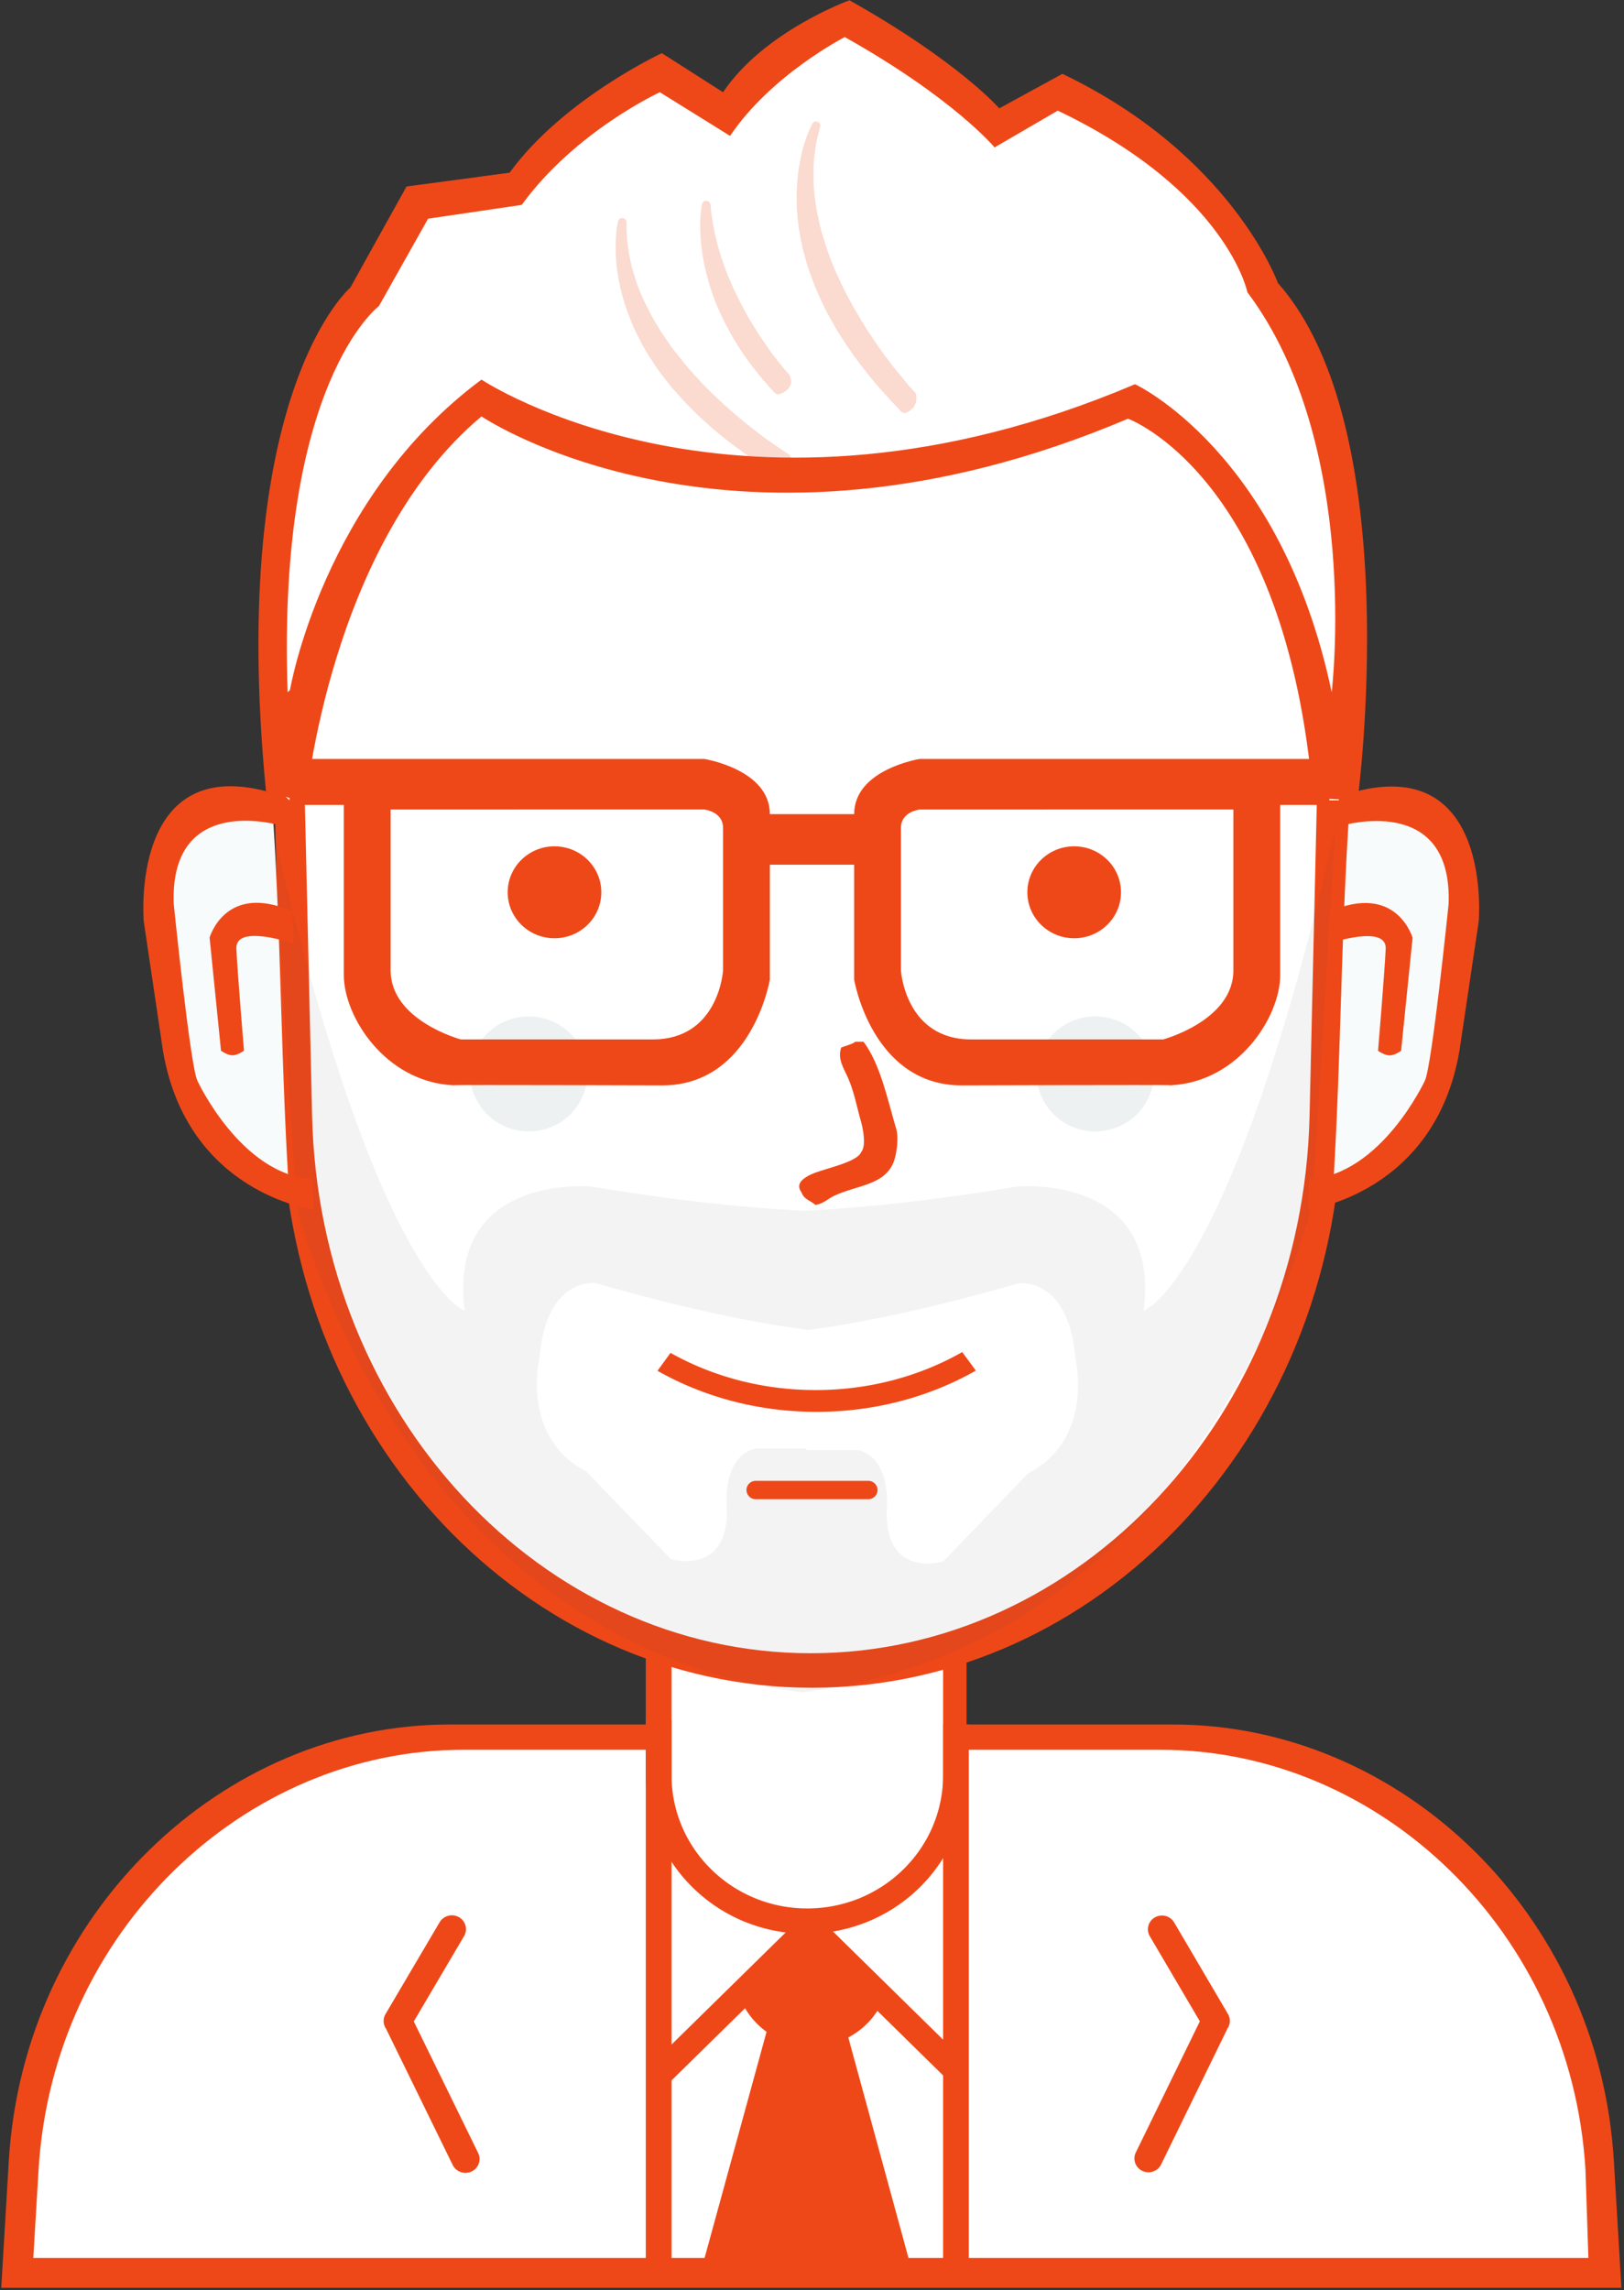 <svg width="100" height="141" viewBox="0 0 100 141" xmlns="http://www.w3.org/2000/svg"><rect x="0" y="0" width="100" height="141" fill="#333333" stroke="none"/><title>illustration-parents</title><g fill="none" fill-rule="evenodd"><path d="M1.014 140.336s-3.48-29.962 26.5-33.304h12.828v-5.804s9.025 3.806 18.163.425l.288 5.379h14.99s26.107 2.559 24.528 33.304H1.014z" fill="#FFF"/><path d="M98.061 140.863H.077l.465-7.806c.909-15.243 13.138-26.875 27.132-26.875h12.668v1.557H28.524c-13.488 0-25.274 11.197-26.15 25.868l-.323 5.416h95.756l-.179-5.416c-.875-14.671-12.661-25.868-26.149-25.868H59.514v-1.557h12.729c13.994 0 26.223 11.632 27.132 26.875l.465 7.806h-1.779z" fill="#EF4818"/><path d="M41.351 100.573v8.73c0 4.531 3.743 8.204 8.36 8.204 4.618 0 8.361-3.673 8.361-8.203v-8.55c.485-.146.966-.303 1.442-.473v9.082c0 5.358-4.421 9.7-9.874 9.7-5.454 0-9.874-4.342-9.874-9.7v-9.351c.522.202 1.051.389 1.585.561zm34.23 24.333l-4.083 8.363a.872.872 0 0 1-1.154.398.843.843 0 0 1-.406-1.133l3.944-8.076-3.081-5.241a.841.841 0 0 1 .316-1.16.874.874 0 0 1 1.182.31l3.315 5.64c.17.29.146.638-.033.899zm-51.81.008l4.105 8.389a.877.877 0 0 0 1.16.4.844.844 0 0 0 .408-1.137l-3.964-8.102 3.097-5.257a.843.843 0 0 0-.318-1.163.88.88 0 0 0-1.188.312l-3.333 5.656a.837.837 0 0 0 .033.902z" fill="#EF4818"/><path d="M39.766 105.9h1.585v34.397h-1.585v-34.398zm18.306.282h1.586v34.398h-1.586v-34.398z" fill="#EF4818"/><path d="M50.073 11.767c17.931 0 32.085 16.456 31.625 36.228l-.49 21.014c-.433 18.627-14.368 33.351-31.135 33.351-16.768 0-30.703-14.724-31.136-33.35l-.49-21.015c-.46-19.772 13.694-36.228 31.626-36.228z" fill="#FFF"/><path d="M83.138 47.343l-.512 21.868C82.17 88.595 67.57 103.918 50 103.918c-17.569 0-32.17-15.323-32.625-34.707l-.512-21.868C16.38 26.768 31.21 9.643 50 9.643s33.62 17.125 33.138 37.7zm-33.21-35.435c-17.686 0-31.646 16.328-31.192 35.945l.482 20.85c.428 18.482 14.173 33.091 30.71 33.091 16.538 0 30.283-14.609 30.71-33.09l.483-20.85c.454-19.618-13.506-35.946-31.193-35.946z" fill="#EF4818"/><path d="M80.797 74.191s-6.402 26.797-31.135 29.97l-.288.04c-24.733-3.213-31.135-30.01-31.135-30.01l-1.442-23.214c6.418 27.976 11.82 29.726 11.82 29.726-1.093-8.484 7.784-7.644 7.784-7.644 5.41.897 9.717 1.331 13.117 1.493 3.4-.162 7.707-.596 13.117-1.493 0 0 8.877-.84 7.784 7.644 0 0 5.402-1.75 11.82-29.726L80.797 74.19zm-14.586 9.39c-.42-4.991-3.484-4.568-3.484-4.568-5.448 1.574-9.724 2.449-13.065 2.893v-.032c-3.317-.441-7.563-1.309-12.973-2.87 0 0-3.043-.42-3.46 4.53 0 0-1.221 4.959 2.884 7.078l5.189 5.379s3.546 1.103 3.46-3.115c0 0-.362-3.145 1.729-3.68h3.171v.093h3.194C54.96 89.83 54.598 93 54.598 93c-.088 4.253 3.483 3.14 3.483 3.14l5.226-5.424c4.134-2.136 2.904-7.136 2.904-7.136z" fill="#3B434F" opacity=".059"/><path d="M46.54 91.178h6.92a.57.57 0 0 1 .576.566.571.571 0 0 1-.577.566h-6.918a.571.571 0 0 1-.577-.566c0-.313.258-.566.577-.566zm-6.054-6.775l.803-1.104c2.58 1.45 5.647 2.29 8.937 2.29 3.327 0 6.425-.859 9.024-2.339l.84 1.14c-2.827 1.608-6.196 2.541-9.813 2.541-3.608 0-6.968-.928-9.791-2.528z" fill="#EF4818"/><path d="M16.827 50.532c-.004 0-.354-.274-1.015-.478a4.845 4.845 0 0 0-1.569-.21 4.695 4.695 0 0 0-1.163.175c-1.064.3-2.15 1.031-2.788 2.539-.32.754-.531 1.702-.587 2.888-.014.297-.018.609-.012.936.006.327.022.67.05 1.028.055.718.155 1.5.304 2.354-.004 0-.139 2.578.8 5.54.882 2.898 3.001 6.456 6.914 7.473-.45-7.358-.464-14.854-.934-22.245z" fill="#F7FBFB"/><path d="M17.273 50.829s-6.816-2.074-6.577 4.807c0 0 1.015 9.979 1.456 10.899 0 0 2.677 5.81 7.095 6.067 4.318.252 0 0 0 0l.054 1.873s-7.766-.978-9.265-9.766l-1.184-7.983s-.92-10.565 7.996-7.879c8.686 2.617 0 0 0 0l.425 1.982" fill="#EF4818"/><path d="M15.023 64.692s-.381.284-.71.284c-.327 0-.704-.284-.704-.284l-.703-6.961s.97-3.428 5.09-1.616l.096 1.99s-3.613-1.258-3.538.309c.072 1.508.47 6.278.47 6.278z" fill="#EF4818"/><path d="M83.045 50.548c.004 0 .356-.274 1.02-.478a4.889 4.889 0 0 1 1.575-.21 4.737 4.737 0 0 1 1.168.175c1.069.301 2.16 1.031 2.8 2.538.322.753.534 1.7.59 2.886.014.297.018.608.012.935-.006.327-.023.67-.05 1.028-.056.717-.156 1.5-.305 2.352.003 0 .14 2.576-.804 5.537-.886 2.895-3.015 6.451-6.945 7.468.452-7.354.467-14.845.94-22.23z" fill="#F7FBFB"/><path d="M82.595 50.845s6.847-2.073 6.606 4.804c0 0-1.02 9.972-1.462 10.89 0 0-2.689 5.807-7.126 6.064-4.337.252 0 0 0 0l-.054 1.872s7.8-.977 9.305-9.76l1.19-7.977s.923-10.558-8.032-7.873c-8.724 2.615 0 0 0 0l-.427 1.98" fill="#EF4818"/><path d="M84.855 64.699s.383.283.712.283c.33 0 .708-.283.708-.283l.707-6.957s-.975-3.426-5.112-1.615l-.098 1.99s3.63-1.258 3.555.308c-.073 1.507-.472 6.274-.472 6.274zm-32.188-.558h.504c1.043 1.391 1.468 3.529 2.018 5.38.17.573.005 1.576-.144 1.98-.547 1.486-2.263 1.46-3.676 2.124-.38.179-.661.487-1.153.566-.32-.277-.707-.331-.865-.778-.389-.527.113-.855.505-1.062.711-.375 2.908-.744 3.171-1.415.325-.364.11-1.457 0-1.84-.28-.983-.413-1.804-.793-2.69-.252-.589-.694-1.21-.432-1.91.217-.093.687-.197.865-.355zM34.144 52.11c1.592 0 2.883 1.267 2.883 2.83 0 1.564-1.29 2.831-2.883 2.831-1.592 0-2.883-1.267-2.883-2.83 0-1.564 1.291-2.832 2.883-2.832zm32 0c1.592 0 2.883 1.267 2.883 2.83 0 1.564-1.29 2.831-2.883 2.831-1.592 0-2.883-1.267-2.883-2.83 0-1.564 1.291-2.832 2.883-2.832z" fill="#EF4818"/><path d="M67.441 62.584c1.99 0 3.604 1.584 3.604 3.539 0 1.954-1.613 3.539-3.604 3.539-1.99 0-3.603-1.585-3.603-3.54 0-1.954 1.613-3.538 3.603-3.538zm-34.882 0c1.99 0 3.603 1.584 3.603 3.539 0 1.954-1.613 3.539-3.603 3.539-1.99 0-3.604-1.585-3.604-3.54 0-1.954 1.613-3.538 3.604-3.538z" fill="#EDF1F1"/><path d="M78.829 49.561v10.475c0 2.56-2.543 6.554-6.686 6.783-.609-.028-12.918.012-12.918.012-5.533 0-6.63-6.512-6.63-6.512v-7.077h-5.19v7.077s-1.097 6.512-6.63 6.512c0 0-12.31-.04-12.918-.012-4.143-.229-6.686-4.223-6.686-6.783V49.561H16.56v-2.83h26.81s4.036.64 4.036 3.396h5.19c0-2.757 4.036-3.397 4.036-3.397h26.81v2.831H78.83zm-34.306 1.416c0-1.01-1.154-1.133-1.154-1.133H24.054v9.909c0 3.087 4.324 4.247 4.324 4.247h11.82c4.067 0 4.325-4.247 4.325-4.247v-8.776zm31.423-1.133H56.63s-1.154.124-1.154 1.133v8.776S55.735 64 59.802 64h11.82s4.324-1.16 4.324-4.247v-9.909zM71.91 66.831c.079-.002.155-.008.233-.012.065.003 0 .007-.233.012zm-44.053-.012c.078.004.154.01.233.012-.233-.005-.298-.009-.233-.012z" fill="#EF4818"/><path d="M29.649 24.648s15.472 10.335 39.81 0c0 0 10.765 4.815 12.404 24.63h.578s2.227-16.394-2.008-26.848c-.748-1.846-1.698-3.507-2.897-4.86 0 0-1.967-6.9-12.404-11.89l-3.75 2.265s-2.52-3.028-9.232-6.795c0 0-4.964 2.172-7.5 5.945l-4.04-2.548s-5.643 2.537-8.943 7.078l-6.058.85-3.173 5.661s-7.575 5.993-5.194 30.576l.578.566s1.112-17.051 11.828-24.63z" fill="#FFF"/><path d="M83.595 49.278l-2.74-.141C79.214 29.32 69.458 25.78 69.458 25.78c-24.338 10.336-39.81-.141-39.81-.141-9.36 7.84-10.819 23.78-10.819 23.78l-2.452-.707c-2.38-24.583 5.194-31 5.194-31l3.462-6.229 6.346-.849c3.3-4.54 9.375-7.36 9.375-7.36l3.768 2.406C47.059 1.907 52.306.018 52.306.018c6.712 3.766 9.226 6.653 9.226 6.653l3.888-2.124C75.857 9.537 78.69 17.43 78.69 17.43c7.987 9.01 4.905 31.85 4.905 31.85zM76.81 17.995s-1.239-6.193-11.676-11.183l-3.892 2.265S58.73 6.05 52.018 2.283c0 0-4.526 2.313-7.063 6.086l-4.324-2.69s-5.205 2.396-8.505 6.937l-5.766.85-3.027 5.378s-6.287 4.716-5.621 23.781l.144-.141s2-11.851 11.793-19.11c0 0 15.904 10.619 40.242.283 0 0 8.992 4.153 12.109 18.968 0 0 1.85-15.238-5.19-24.63zM45.608 122.753l4.054-4.313 4.392 4.313-2.365 2.322 3.716 14.93H43.92l4.054-14.93-2.365-2.322z" fill="#EF4818"/><path d="M54.628 140.234l-4.086-14.975.85-.25.563-.588 4.322 15.838-1.649-.025zm-11.525-.177l4.266-15.563.275.232.865.566.285.028-4.046 14.762-1.645-.025z" fill="#EF4818"/><path d="M59.509 126.995l-1.122 1.101-4.362-4.284A4.77 4.77 0 0 1 50 126a4.766 4.766 0 0 1-4.123-2.35l-4.554 4.473-1.124-1.104 8.965-8.805.702-.638.7.638 8.943 8.781zm-12.75-4.21a3.535 3.535 0 0 0 3.169 1.94c1.36 0 2.539-.757 3.128-1.864l-3.187-3.13-3.11 3.054z" fill="#EF4818"/><path d="M50.385 7.522c.212.155.107.298.06.492-.068.29-.15.575-.195.864-.07.437-.133.874-.151 1.305-.016.363-.01.724-.003 1.083.004.208.04.415.045.622.002.083.025.166.028.25l.015.07c.003.105.032.206.035.312l.052.287c.026.152.039.31.086.458l.016.114c.037.117.05.239.087.357l.008.07c.055.17.08.348.134.517.09.274.161.55.26.823.064.182.12.372.185.554.116.325.258.643.386.964.078.196.182.376.265.571.236.551.539 1.093.828 1.633.094.175.196.336.3.506.066.109.135.23.196.343.034.062.076.109.113.169l.244.402c.072.122.154.226.234.344.086.128.172.272.259.4.152.223.313.439.463.659.157.229.332.431.498.657.32.437.695.856 1.041 1.295.104.131.227.246.33.373.052.064.139.12.174.186.014.027.022.069.032.1.016.049.012.11.012.162.002.084.006.169-.01.257-.015.09-.073.19-.112.28a.513.513 0 0 1-.15.17c-.036.03-.051.057-.088.086a.985.985 0 0 1-.311.167c-.11.032-.251-.064-.338-.166-.151-.178-.34-.342-.485-.52-.032-.039-.066-.056-.096-.094-.168-.208-.374-.404-.54-.609-.037-.047-.079-.073-.115-.12-.129-.164-.28-.312-.41-.48-.328-.42-.68-.826-.976-1.25-.07-.098-.144-.177-.212-.276-.48-.703-.96-1.395-1.344-2.111-.101-.189-.213-.36-.308-.55a28.47 28.47 0 0 1-.748-1.616c-.03-.071-.053-.15-.08-.223-.126-.325-.24-.647-.353-.973-.114-.329-.18-.672-.286-1.002-.022-.07-.03-.145-.052-.216l-.01-.077c-.024-.078-.027-.16-.05-.236-.059-.18-.077-.377-.108-.563-.03-.175-.071-.355-.076-.534l-.02-.098c-.004-.116-.034-.231-.037-.346-.005-.2-.037-.4-.041-.6-.005-.25-.015-.499-.013-.747.001-.25.022-.493.037-.744.04-.681.166-1.365.334-2.07.06-.256.158-.506.24-.762.056-.176.145-.347.209-.521.016-.045.042-.073.06-.118.038-.099.087-.22.18-.284a.278.278 0 0 1 .186-.03c.034.01.055.035.086.034zm-6.765 4.88c.154.109.142.269.145.403.004.14.045.279.049.42l.05.291c.002.079.022.153.035.23.014.08.02.16.044.237l.045.262c.025.077.027.16.052.235.074.234.103.483.179.716.08.248.14.504.227.75.115.322.227.646.352.965.063.164.14.317.207.48.052.124.102.26.161.382.246.506.5 1.011.77 1.516.214.399.47.78.704 1.174.072.121.154.225.234.344.18.266.373.544.559.815.175.257.385.496.57.747.03.04.065.063.094.104.093.133.215.26.318.39.052.066.117.111.164.18.103.15.167.428.118.602-.085.302-.38.505-.606.582-.068.024-.175.066-.248.044-.117-.034-.191-.136-.26-.22-.087-.108-.19-.187-.275-.296-.157-.2-.342-.38-.5-.582-.33-.423-.667-.832-.96-1.263a17.715 17.715 0 0 1-1.678-3.039c-.182-.429-.328-.872-.475-1.308-.052-.156-.08-.322-.13-.477-.07-.213-.1-.432-.167-.644l-.011-.084c-.011-.047-.027-.093-.035-.14l-.017-.121c-.026-.08-.032-.162-.046-.244-.013-.079-.034-.156-.036-.237l-.03-.156c-.007-.213-.059-.42-.063-.635-.001-.05-.018-.103-.019-.154-.005-.204-.025-.41-.024-.614 0-.233-.002-.47.013-.703.006-.091.022-.178.027-.27.004-.1.022-.197.036-.302.008-.062.008-.136.027-.199.02-.063.085-.166.147-.192a.32.32 0 0 1 .167-.024c.034.01.056.036.086.035zm-5.169 1.058c.173.124.125.28.124.433-.002.245.023.49.03.733.004.194.055.387.06.582l.036.185c.003.108.027.247.06.35l.009.077c.01.06.023.119.041.177l.014.1c.044.138.058.287.103.424.107.33.193.666.31.995.255.712.605 1.403.976 2.096.122.227.273.438.395.663.053.096.122.174.18.266.158.254.342.508.514.76.239.348.53.666.783 1.01.09.122.201.227.288.344.077.104.176.181.258.284.163.202.368.395.54.597.1.117.219.211.315.324.108.125.244.226.35.347l.08.07c.108.125.26.237.371.363.048.053.104.078.153.132.156.175.377.317.538.493.046.05.107.085.148.13l.052.036c.055.061.142.117.198.178l.056.04c.092.1.234.179.327.28l.073.051c.119.129.306.22.426.35l.162.12c.026.029.083.053.114.087.082.088.22.158.308.242.053.05.135.084.18.132.038.042.109.07.143.107l.339.238c.266.187.532.362.79.542.122.084.274.151.35.257.042.06.059.146.081.212.05.147.071.322.03.482-.014.049-.04.082-.058.133a.695.695 0 0 1-.17.286c-.057.05-.117.117-.181.16-.1.068-.207.032-.328-.017l-.116-.075c-.185-.078-.358-.245-.543-.324-.036-.015-.073-.053-.103-.065l-.185-.124c-.068-.029-.13-.099-.206-.131-.064-.027-.13-.078-.192-.122l-.07-.05c-.061-.025-.135-.081-.192-.121l-.252-.177c-.09-.038-.19-.127-.276-.187-.071-.05-.168-.104-.222-.162l-.147-.104a4.14 4.14 0 0 1-.293-.218l-.148-.104c-.07-.077-.194-.135-.265-.211l-.1-.07c-.05-.056-.14-.105-.19-.16l-.087-.06c-.04-.043-.11-.088-.148-.13l-.07-.049c-.135-.148-.333-.259-.465-.404l-.124-.1c-.171-.188-.402-.34-.567-.525-.045-.05-.095-.074-.14-.124-.152-.174-.346-.329-.493-.5-.024-.028-.048-.035-.072-.063-.069-.082-.158-.166-.225-.248-.031-.039-.065-.055-.096-.093-.232-.288-.505-.545-.73-.833-.398-.511-.813-1.01-1.128-1.536-.071-.12-.156-.22-.225-.338-.123-.21-.257-.418-.372-.633a27.73 27.73 0 0 1-.512-1.014c-.116-.238-.207-.494-.302-.737a22.32 22.32 0 0 1-.223-.593c-.07-.197-.12-.401-.186-.6-.067-.201-.094-.415-.159-.618-.024-.077-.022-.174-.046-.25-.06-.19-.075-.396-.109-.59-.141-.83-.156-1.68-.094-2.543.015-.2.057-.388.09-.592.015-.092.046-.21.151-.279a.34.34 0 0 1 .178-.029c.032.008.057.035.086.035z" fill="#EF4818" opacity=".2"/></g></svg>